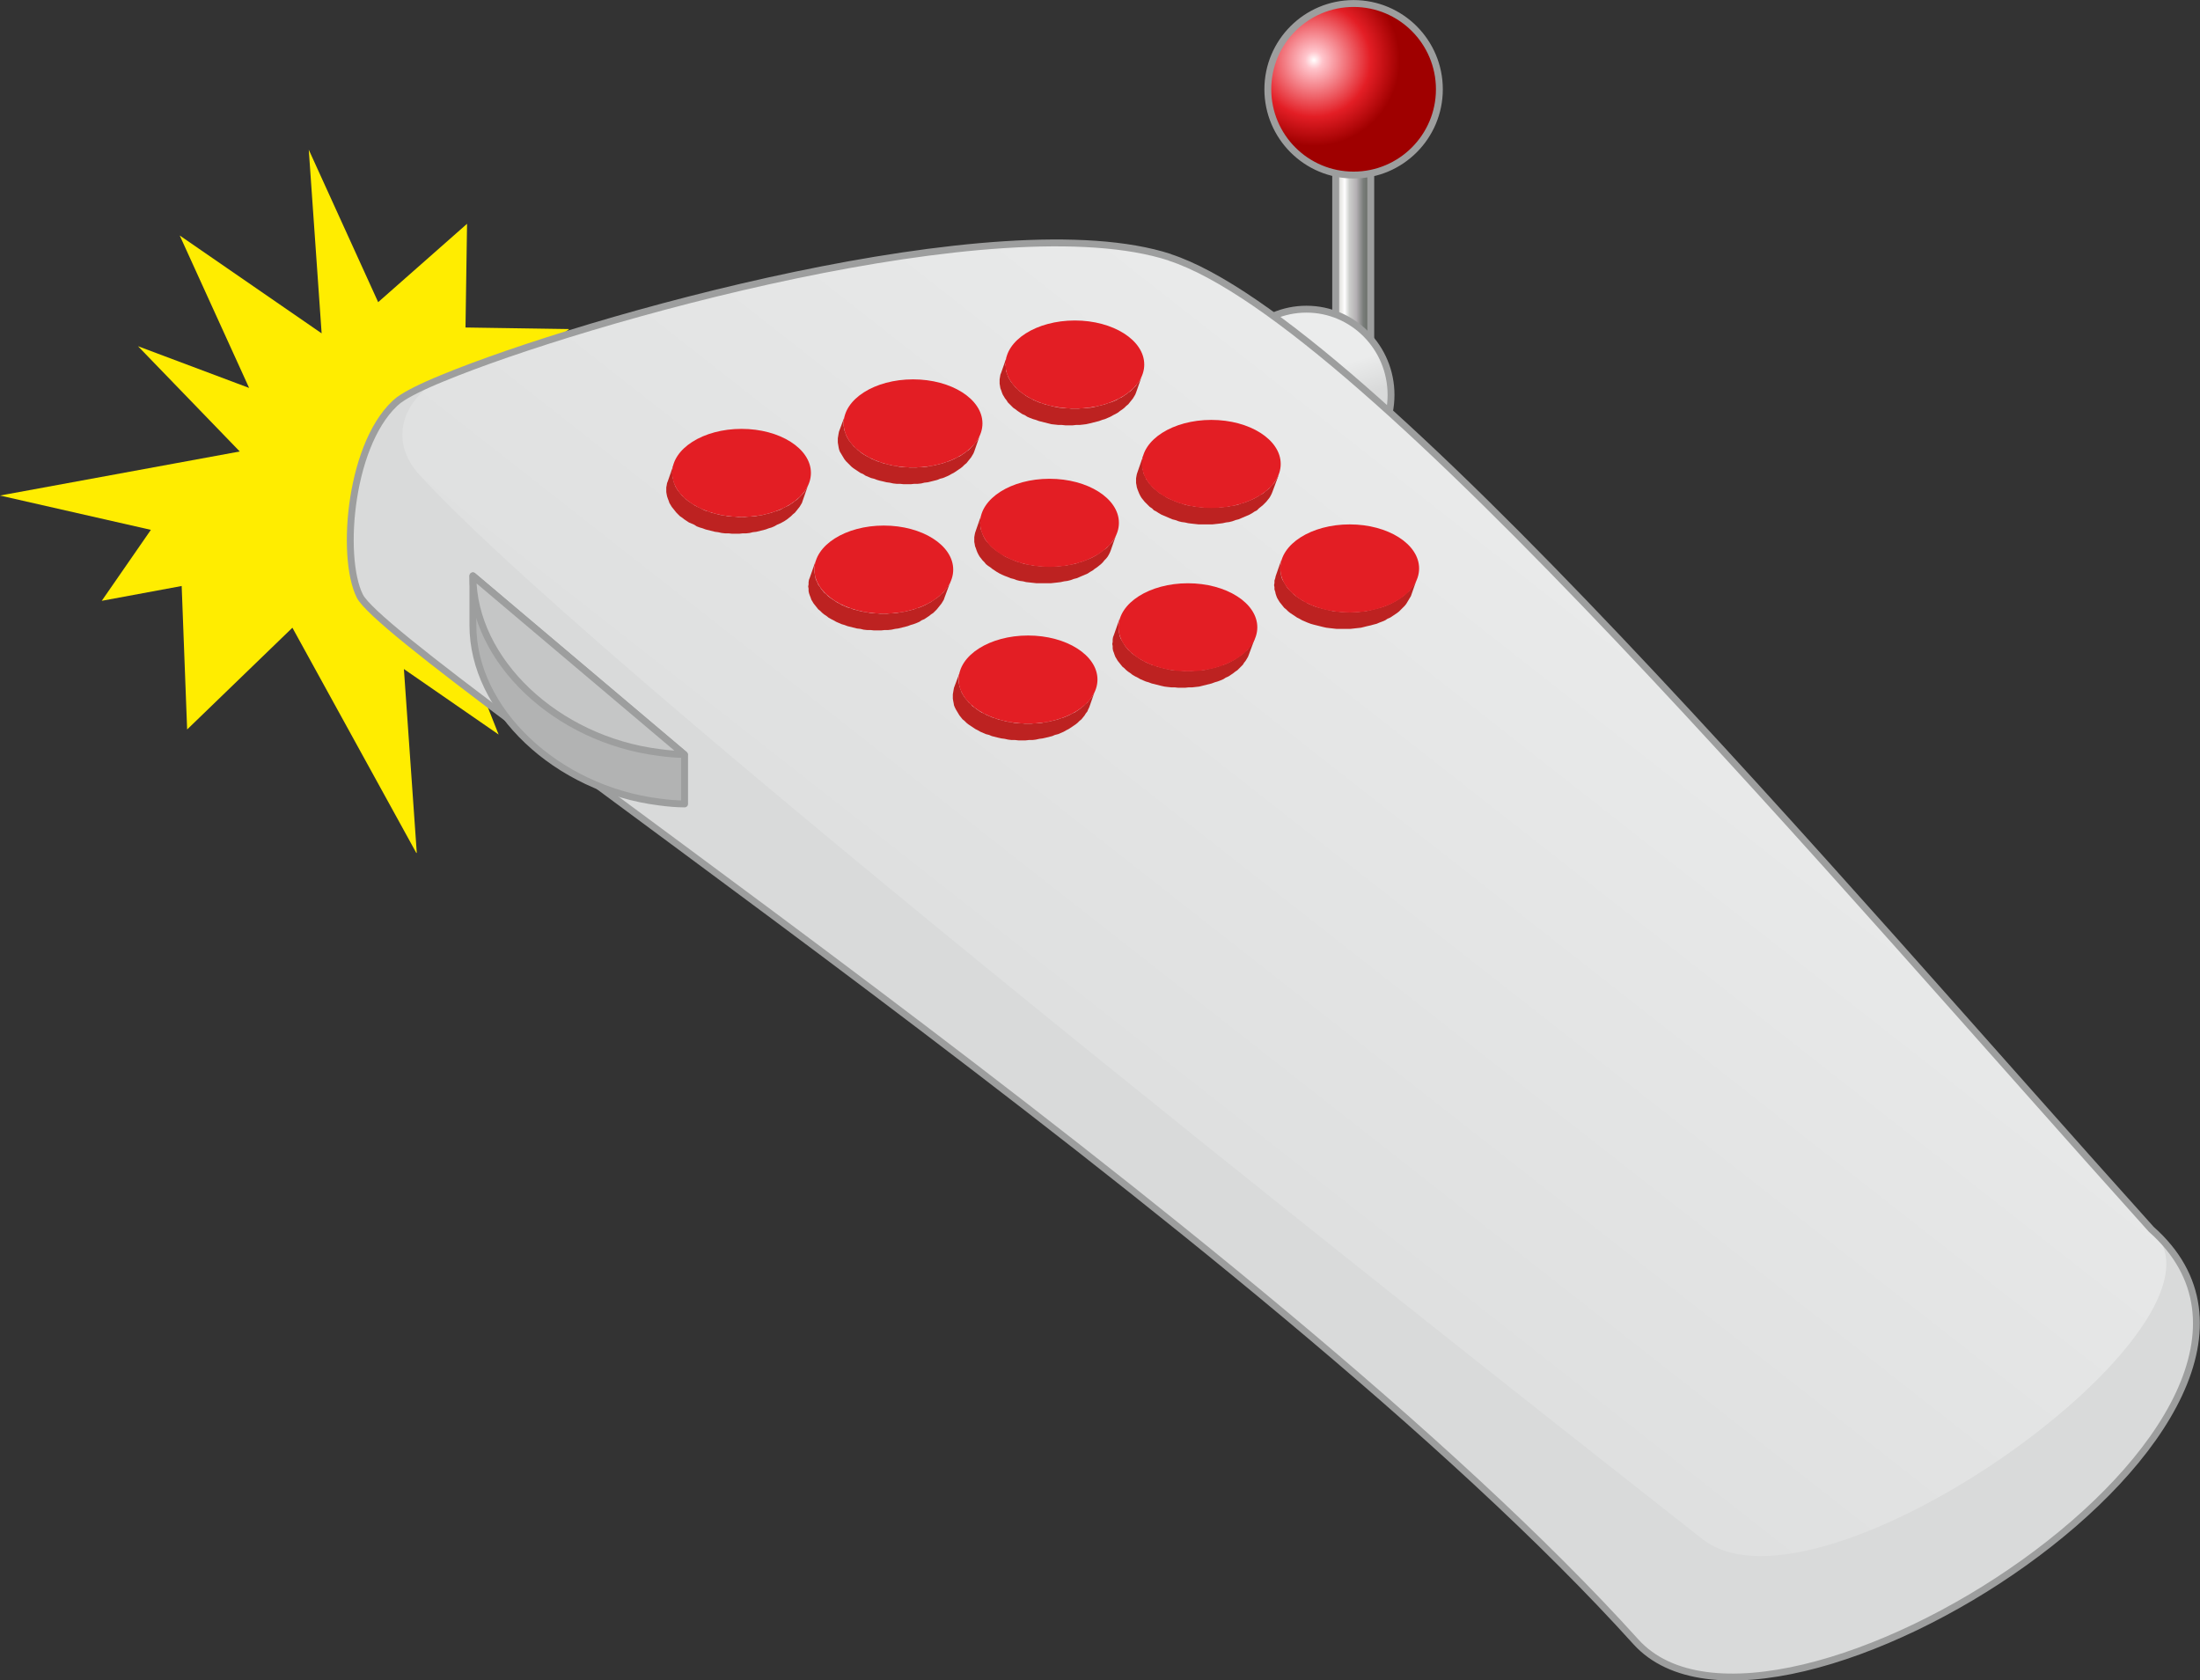 <svg xmlns="http://www.w3.org/2000/svg" xmlns:xlink="http://www.w3.org/1999/xlink" viewBox="0 0 5643 4310" fill-rule="evenodd" text-rendering="geometricPrecision" image-rendering="optimizeQuality" clip-rule="evenodd" shape-rendering="geometricPrecision"><rect x="0" y="0" width="5643" height="4310" fill="#333333" stroke="none"/><defs><linearGradient id="id0" y2="618.43" gradientUnits="userSpaceOnUse" x2="3516.7" y1="618.43" x1="3426.4"><stop offset="0" stop-color="#b5b1b4"/><stop offset=".122" stop-color="#e5e5e1"/><stop offset=".251" stop-color="#fff"/><stop offset=".388" stop-color="#cccecb"/><stop offset=".58" stop-color="#b5b1b4"/><stop offset=".78" stop-color="#797d7a"/><stop offset="1" stop-color="#626760"/></linearGradient><linearGradient id="id1" y2="1334.5" gradientUnits="userSpaceOnUse" x2="4418.8" y1="3763.5" x1="2513.4"><stop offset="0" stop-color="#d9dada"/><stop offset="1" stop-color="#ebecec"/></linearGradient><linearGradient id="id2" y2="971.36" xlink:href="#id1" gradientUnits="userSpaceOnUse" x2="3337.1" y1="1055.5" x1="3365.1"/><radialGradient id="id3" gradientUnits="userSpaceOnUse" cy="154.23" cx="3370.2" r="220.32"><stop offset="0" stop-color="#fff"/><stop offset=".102" stop-color="#ffc4cb"/><stop offset=".659" stop-color="#e31e25"/><stop offset="1" stop-color="#9f0000"/></radialGradient><style>.str0,.str1{stroke:#9d9e9e;stroke-width:17.63}.str1{stroke-linejoin:round}.fil7{fill:#e31e24}.fil6{fill:#bd2221}</style></defs><g id="Layer_x0020_1"><path d="M1069 2187l-33-471 243 168-98-247 326 46-341-415 285 107-140-186 471-33-508-172 186-140-266-4 4-266-228 201-178-391 33 471-364-251 178 391-285-107 261 270L0 1271l387 88-126 182 205-38 14 368 270-261 318 578zm-159-291" fill="#ffed00" fill-rule="nonzero"/><path class="str0" fill="url(#id0)" d="M3426 195h90v846h-90z"/><ellipse cy="1013" cx="3351" rx="217" class="str0" ry="220" fill="url(#id2)"/><path d="M5519 3153C4726 2272 3505 824 3001 660s-1851 264-1977 365-152 402-101 504c82 160 2328 1635 3273 2682 353 390 1863-579 1322-1058z" fill="url(#id1)"/><path d="M1135 970c-55 23-94 42-111 56-126 101-152 402-101 504 82 160 2328 1635 3273 2682 353 390 1863-579 1322-1058 258 233-850 1032-1152 793-261-206-2798-2190-3290-2729-84-92-38-199 58-248z" fill="#d9dada"/><path class="str0" d="M3001 660c-436-142-1506 161-1866 310-54 22-91 41-109 54-1 0-1 1-2 1-126 101-152 402-101 504 82 160 2328 1635 3273 2682 353 390 1863-579 1322-1058-793-881-2014-2329-2518-2493z" fill="none"/><path class="fil6" d="M2463 1721l-16 43-1 5-1 6-1 6v11l1 6 1 5 1 6 2 5 3 6 3 5 3 5 3 5 4 5 4 5 5 4 5 5 5 4 6 4 6 4 6 4 6 3 7 4 7 3 7 3 8 2 7 3 8 2 8 2 9 2 8 1 9 2 8 1h9l9 1h19l9-1h9l8-1 9-2 8-1 9-2 8-2 8-2 7-3 8-2 7-3 7-3 7-4 6-3 6-4 6-4 6-4 5-4 5-5 5-4 4-5 4-5 3-5 4-5 2-5 3-6 15-43-2 6-3 5-3 5-4 5-4 5-4 5-5 4-5 5-5 4-5 4-6 4-6 4-7 3-7 4-7 3-7 3-7 2-8 3-8 2-8 2-8 2-9 1-8 2-9 1h-9l-9 1h-18l-9-1h-9l-9-1-8-2-9-1-8-2-8-2-8-2-8-3-7-2-7-3-7-3-7-4-7-3-6-4-6-4-5-4-6-4-4-5-5-4-4-5-4-5-4-5-3-5-3-5-2-6-2-5-2-6-1-5-1-6v-11l1-6 1-6z"/><ellipse cy="1743" cx="2637" rx="178" class="fil7" ry="113"/><path class="fil6" d="M2872 1586l-15 43-2 5-1 6v6l-1 6 1 5v6l1 6 2 5 2 6 2 5 3 5 3 5 4 5 4 5 4 5 5 4 5 5 5 4 6 4 5 4 7 4 6 3 7 4 7 3 7 3 7 2 8 3 8 2 8 2 8 2 9 2 8 1 9 1h9l9 1h18l9-1h9l9-1 9-1 8-2 8-2 8-2 8-2 8-3 7-2 8-3 7-3 6-4 7-3 6-4 6-4 5-4 6-4 5-5 4-4 5-5 3-5 4-5 3-5 3-5 2-5 16-43-3 5-2 5-4 5-3 5-4 5-4 5-5 4-5 5-5 4-6 4-6 4-6 4-6 3-7 4-7 3-7 3-8 2-7 3-8 2-8 2-9 2-8 2-9 1-8 1h-9l-9 1h-19l-9-1h-9l-8-1-9-1-8-2-9-2-8-2-8-2-7-3-8-2-7-3-7-3-7-4-6-3-6-4-6-4-6-4-5-4-5-5-5-4-4-5-4-5-3-5-3-5-3-5-3-5-2-6-1-5-1-6-1-6v-11l1-6 1-6z"/><ellipse cy="1609" cx="3047" rx="178" class="fil7" ry="113"/><path class="fil6" d="M3287 1435l-15 43-1 5-2 6v6l-1 6 1 5v6l2 6 1 5 2 6 2 5 3 5 3 5 4 5 4 5 4 5 5 4 5 5 5 4 6 4 6 4 6 4 6 3 7 4 7 3 7 3 8 3 7 2 8 2 8 2 8 2 9 2 8 1 9 1 9 1h36l9-1 9-1 9-1 8-2 8-2 9-2 7-2 8-2 7-3 8-3 7-3 6-4 7-3 6-4 6-4 6-4 5-4 5-5 4-4 5-5 4-5 3-5 3-5 3-5 3-5 15-43-2 5-3 5-3 5-4 5-4 5-4 5-5 4-5 5-5 4-6 4-6 4-6 4-6 3-7 4-7 3-7 3-8 3-7 2-8 2-8 2-8 2-9 2-8 1-9 1-9 1h-36l-9-1-9-1-9-1-8-2-8-2-9-2-7-2-8-2-8-3-7-3-7-3-6-4-7-3-6-4-6-4-6-4-5-4-5-5-4-4-5-5-4-5-3-5-3-5-3-5-3-5-2-6-1-5-1-6-1-6v-11l1-6 1-6z"/><ellipse cy="1458" cx="3462" rx="178" class="fil7" ry="113"/><path class="fil6" d="M2092 1439l-15 43-2 5-1 6v6l-1 5 1 6v6l1 5 2 6 2 5 2 6 3 5 3 5 4 5 4 5 4 5 5 4 5 5 5 4 6 4 5 4 7 4 6 3 7 4 7 3 7 3 7 2 8 3 8 2 8 2 8 2 9 1 8 2 9 1h9l9 1h18l9-1h9l9-1 9-2 8-1 8-2 8-2 8-2 8-3 7-2 8-3 7-3 6-4 7-3 6-4 6-4 5-4 6-4 5-5 4-4 4-5 4-5 4-5 3-5 3-5 2-6 16-43-3 6-2 5-4 5-3 5-4 5-4 5-5 4-5 5-5 4-6 4-6 4-6 4-6 3-7 4-7 3-7 3-8 2-7 3-8 2-8 2-9 2-8 1-9 2-8 1h-9l-9 1h-19l-9-1h-9l-8-1-9-2-8-1-9-2-8-2-8-2-7-3-8-2-7-3-7-3-7-4-6-3-6-4-6-4-6-4-5-4-5-5-5-4-4-5-4-5-3-5-4-5-2-5-3-6-2-5-1-6-1-5-1-6v-11l1-6 1-6z"/><ellipse cy="1461" cx="2267" rx="178" class="fil7" ry="113"/><path class="fil6" d="M2518 1318l-15 43-2 6-1 5-1 6v12l1 5 1 6 2 5 2 6 2 5 3 6 3 5 4 5 3 4 5 5 4 5 5 4 6 4 5 4 6 4 6 4 7 4 6 3 7 3 8 3 7 3 8 2 8 3 8 2 8 1 8 2 9 1 9 1 9 1h36l9-1 9-1 8-1 9-2 8-1 8-2 8-3 8-2 7-3 7-3 7-3 7-3 6-4 7-4 5-4 6-4 5-4 5-4 5-5 4-5 4-4 4-5 3-5 3-6 2-5 15-43-2 5-3 6-3 5-3 5-4 4-5 5-4 5-5 4-6 4-5 4-6 4-6 4-7 4-6 3-7 3-8 3-7 3-8 2-8 3-8 2-8 1-8 2-9 1-9 1-9 1h-36l-9-1-9-1-8-1-9-2-8-1-8-2-8-3-8-2-7-3-7-3-7-3-7-3-6-4-6-4-6-4-6-4-5-4-5-4-5-5-4-5-4-4-4-5-3-5-3-6-2-5-2-6-2-5-1-6v-5l-1-6 1-6v-6l1-5z"/><ellipse cy="1341" cx="2692" rx="178" class="fil7" ry="113"/><path class="fil6" d="M2933 1167l-15 43-2 6-1 5-1 6v12l1 5 1 6 2 6 2 5 2 5 3 6 3 5 4 5 4 5 4 4 5 5 4 4 6 4 5 5 6 3 6 4 7 4 7 3 7 3 7 3 7 3 8 2 8 3 8 2 8 1 9 2 8 1 9 1 9 1h36l9-1 9-1 8-1 9-2 8-1 8-2 8-3 8-2 7-3 7-3 7-3 7-3 7-4 6-4 6-3 5-5 5-4 5-4 5-5 4-4 4-5 4-5 3-5 3-6 2-5 16-43-3 5-3 6-3 5-3 5-4 4-5 5-4 5-5 4-5 4-6 5-6 3-6 4-7 4-6 3-7 3-7 3-8 3-8 2-7 3-8 2-9 1-8 2-9 1-9 1-8 1h-37l-9-1-8-1-9-1-9-2-8-1-8-2-8-3-7-2-8-3-7-3-7-3-7-3-6-4-6-4-6-3-6-5-5-4-5-4-5-5-4-5-4-4-3-5-4-5-2-6-3-5-2-5-1-6-2-6v-23l2-5z"/><ellipse cy="1190" cx="3107" rx="178" class="fil7" ry="113"/><path class="fil6" d="M1728 1191l-15 43-2 5-1 6-1 5v12l1 6 1 5 2 6 2 5 2 6 3 5 3 5 4 5 4 5 4 5 4 4 5 5 6 4 5 4 6 4 6 4 7 3 7 3 6 4 8 3 7 2 8 3 8 2 8 2 8 2 8 1 9 2 9 1h9l9 1h18l9-1h9l9-1 8-2 9-1 8-2 8-2 8-2 8-3 7-2 7-3 7-4 7-3 6-3 7-4 6-4 5-4 5-4 5-5 5-4 4-5 4-5 4-5 3-5 3-5 2-6 15-43-2 6-3 5-3 5-3 5-4 5-5 5-4 4-5 5-6 4-5 4-6 4-6 4-7 3-6 3-7 4-8 3-7 2-8 3-8 2-8 2-8 2-8 1-9 2-9 1h-9l-9 1h-18l-9-1h-9l-9-1-8-2-9-1-8-2-8-2-8-2-7-3-8-2-7-3-7-4-7-3-6-3-6-4-6-4-6-4-5-4-5-5-5-4-4-5-4-5-4-5-3-5-3-5-2-6-2-5-1-6-2-5v-6l-1-6 1-6v-5l2-6z"/><ellipse cy="1213" cx="1902" rx="178" class="fil7" ry="113"/><path class="fil6" d="M2168 1064l-16 43-1 5-1 6-1 6v11l1 6 1 6 1 5 2 6 3 5 3 5 3 5 3 5 4 5 5 5 4 4 5 5 5 4 6 4 6 4 6 4 7 3 6 4 7 3 7 3 8 2 8 3 7 2 9 2 8 2 8 1 9 2 9 1h9l9 1h18l9-1h9l9-1 8-2 9-1 8-2 8-2 8-2 7-3 8-2 7-3 7-3 7-4 6-3 6-4 6-4 6-4 5-4 5-5 5-4 4-5 4-5 4-5 3-5 3-5 2-5 15-43-2 5-3 5-3 5-4 5-4 5-4 5-4 4-5 5-6 4-5 4-6 4-6 4-7 3-7 4-7 3-7 3-7 2-8 3-8 2-8 2-8 2-8 1-9 2-9 1h-9l-9 1h-18l-9-1h-9l-9-1-8-2-9-1-8-2-8-2-8-2-8-3-7-2-7-3-7-3-7-4-6-3-7-4-6-4-5-4-5-4-5-5-5-4-4-5-4-5-4-5-3-5-3-5-2-5-2-6-2-5-1-6-1-6v-11l1-6 1-6z"/><ellipse cy="1086" cx="2342" rx="178" class="fil7" ry="113"/><path class="fil6" d="M2583 913l-15 43-2 5-1 6-1 6v11l1 6 1 6 2 5 2 6 2 5 3 5 3 5 4 5 3 5 5 5 4 4 5 5 6 4 5 4 6 4 6 4 7 3 6 4 7 3 8 3 7 2 8 3 8 2 8 2 8 2 8 2 9 1 9 1h9l9 1h18l9-1h9l9-1 8-1 9-2 8-2 8-2 8-2 8-3 7-2 7-3 7-3 7-4 6-3 7-4 5-4 6-4 5-4 5-5 5-4 4-5 4-5 4-5 3-5 3-5 2-5 15-43-2 5-3 5-3 5-4 5-3 5-5 5-4 4-5 5-6 4-5 4-6 4-6 4-7 3-6 4-7 3-8 3-7 2-8 3-8 2-8 2-8 2-8 2-9 1-9 1h-9l-9 1h-18l-9-1h-9l-9-1-8-1-9-2-8-2-8-2-8-2-8-3-7-2-7-3-7-3-7-4-6-3-7-4-5-4-6-4-5-4-5-5-5-4-4-5-4-5-4-5-3-5-3-5-2-5-2-6-2-5-1-6v-6l-1-6 1-5v-6l1-6z"/><ellipse cy="935" cx="2757" rx="178" class="fil7" ry="113"/><circle cy="229" cx="3472" r="220" class="str0" fill="url(#id3)"/><path class="str1" d="M1756 2062c-21 0-43-2-65-5-264-33-478-236-478-453v-127l543 459v126z" fill="#b2b3b3"/><path class="str1" d="M1755 1935c-21 0-42-2-64-5-264-33-478-236-478-453l542 458z" fill="#c5c6c6"/></g></svg>